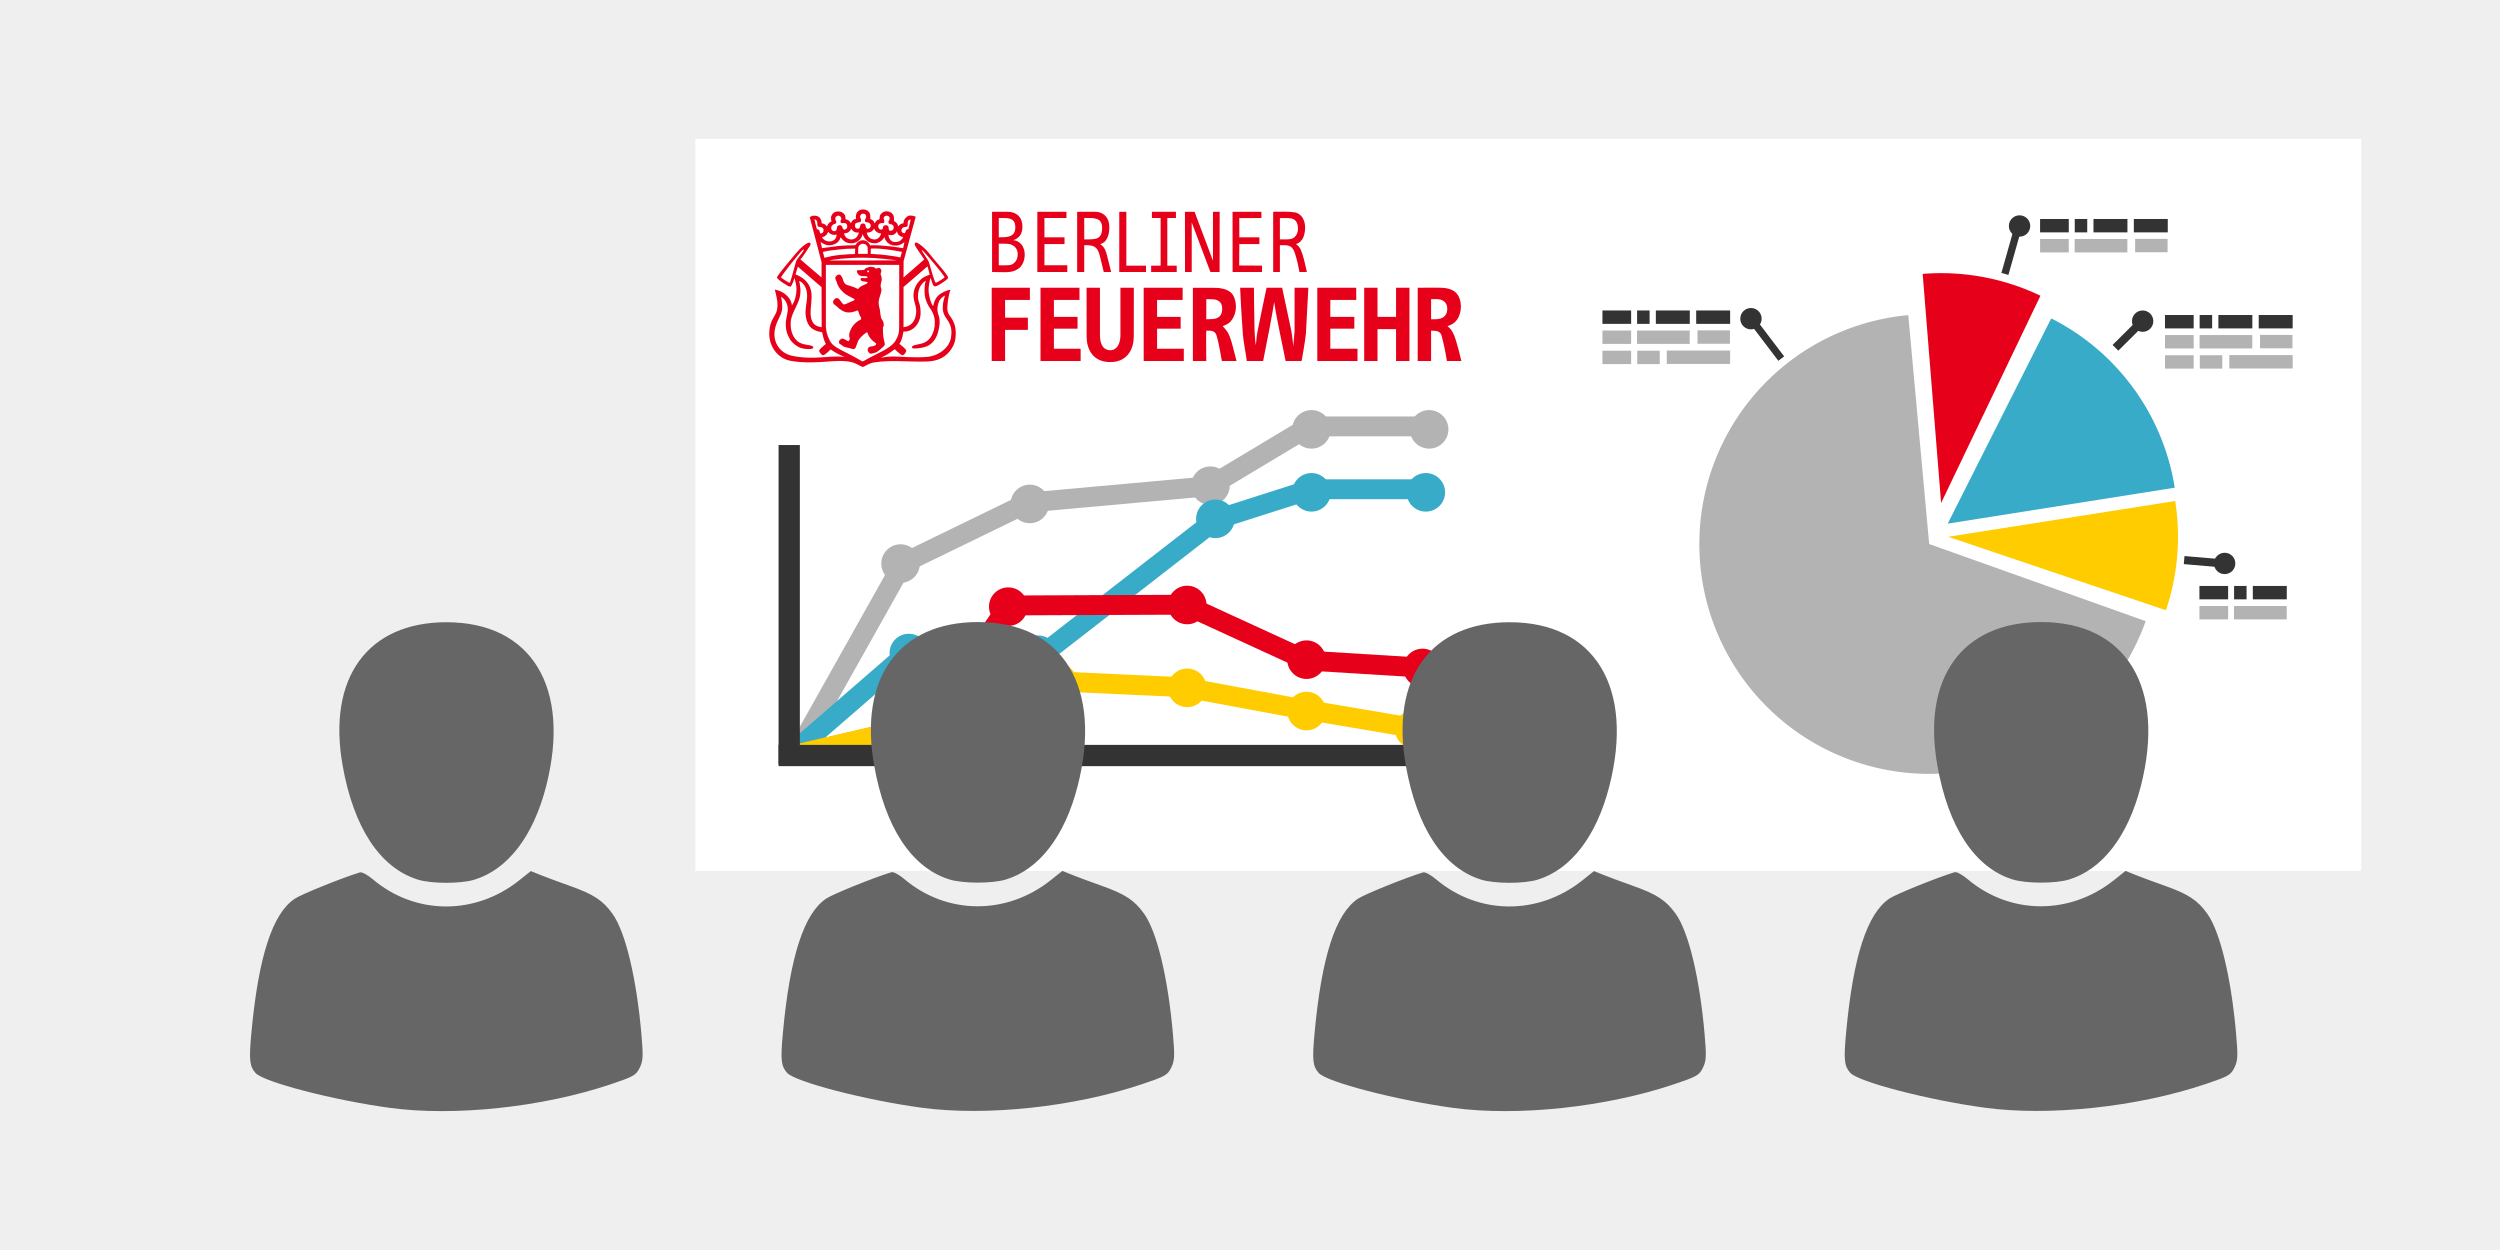 <?xml version="1.0" encoding="UTF-8" standalone="no"?>
<!-- Created with Inkscape (http://www.inkscape.org/) -->

<svg
   xmlns:dc="http://purl.org/dc/elements/1.1/"
   xmlns:cc="http://creativecommons.org/ns#"
   xmlns:rdf="http://www.w3.org/1999/02/22-rdf-syntax-ns#"
   xmlns:svg="http://www.w3.org/2000/svg"
   xmlns="http://www.w3.org/2000/svg"
   xmlns:sodipodi="http://sodipodi.sourceforge.net/DTD/sodipodi-0.dtd"
   xmlns:inkscape="http://www.inkscape.org/namespaces/inkscape"
   width="450"
   height="225"
   viewBox="0 0 450 225"
   id="svg2"
   version="1.1"
   inkscape:version="0.92.5 (0.92.5+68)"
   sodipodi:docname="teaser-leitungsstab-450x225.svg"
   inkscape:export-filename="C:\Temp\usb\teaser-neu\direktionen-dir-west-450x225.png"
   inkscape:export-xdpi="90"
   inkscape:export-ydpi="90">
  <title
     id="title19030">Leitungsstab</title>
  <defs
     id="defs4">
    <clipPath
       clipPathUnits="userSpaceOnUse"
       id="presentation_clip_path">
      <rect
         id="rect7"
         height="29700"
         width="21000"
         y="0"
         x="0" />
    </clipPath>
  </defs>
  <sodipodi:namedview
     id="base"
     pagecolor="#ffffff"
     bordercolor="#666666"
     borderopacity="1.0"
     inkscape:pageopacity="0.0"
     inkscape:pageshadow="2"
     inkscape:zoom="1.4142136"
     inkscape:cx="212.5283"
     inkscape:cy="122.04657"
     inkscape:document-units="px"
     inkscape:current-layer="layer1"
     showgrid="false"
     units="px"
     showguides="false"
     inkscape:guide-bbox="true"
     inkscape:window-width="1920"
     inkscape:window-height="1117"
     inkscape:window-x="0"
     inkscape:window-y="0"
     inkscape:window-maximized="1"
     fit-margin-top="0"
     fit-margin-left="0"
     fit-margin-right="0"
     fit-margin-bottom="0"
     inkscape:snap-to-guides="true">
    <sodipodi:guide
       position="25.004,198.484"
       orientation="1,0"
       id="guide4191"
       inkscape:locked="false" />
    <sodipodi:guide
       position="425.015,125.865"
       orientation="1,0"
       id="guide4193"
       inkscape:locked="false" />
    <sodipodi:guide
       position="258.25,200"
       orientation="0,1"
       id="guide4195"
       inkscape:locked="false" />
    <sodipodi:guide
       position="257.74,25.014"
       orientation="0,1"
       id="guide4197"
       inkscape:locked="false" />
    <sodipodi:guide
       position="132.51,113"
       orientation="0,1"
       id="guide4199"
       inkscape:locked="false" />
    <sodipodi:guide
       position="275,388"
       orientation="1,0"
       id="guide4201"
       inkscape:locked="false" />
    <sodipodi:guide
       position="125.158,180.312"
       orientation="1,0"
       id="guide9287"
       inkscape:locked="false" />
    <sodipodi:guide
       position="605,87"
       orientation="0,1"
       id="guide9289"
       inkscape:locked="false" />
  </sodipodi:namedview>
  <g
     inkscape:label="Ebene 1"
     inkscape:groupmode="layer"
     id="layer1"
     transform="translate(0.51,-828.362)">
    <rect
       style="opacity:1;fill:#efefef;fill-opacity:1;stroke:none;stroke-width:0.996;stroke-miterlimit:4;stroke-dasharray:none;stroke-dashoffset:0;stroke-opacity:1"
       id="rect4139"
       width="450"
       height="225"
       x="-0.51"
       y="828.362" />
    <path
       style="opacity:1;fill:#ffffff;fill-opacity:1;fill-rule:evenodd;stroke:none;stroke-width:45.205;stroke-linecap:butt;stroke-linejoin:miter;stroke-miterlimit:4;stroke-dasharray:none;stroke-dashoffset:0;stroke-opacity:1;paint-order:fill markers stroke"
       d="M 124.648,853.362 H 424.506 V 985.125 H 124.648 Z"
       id="rect9285" />
    <g
       id="g14129"
       transform="matrix(0.661,0,0,0.661,50.774,785.212)">
      <g
         id="g6514"
         transform="translate(0,8)">
        <path
           d="m 506.719,226.432 a 62.59,62.59 0 0 1 -71.26,40.361 62.59,62.59 0 0 1 -50.2,-64.708 62.59,62.59 0 0 1 56.806,-58.992 l 5.695,62.33 z"
           sodipodi:end="4.6212817"
           sodipodi:start="0.34229561"
           sodipodi:ry="62.590042"
           sodipodi:rx="62.590042"
           sodipodi:cy="205.42372"
           sodipodi:cx="447.75952"
           sodipodi:type="arc"
           id="path6458"
           style="opacity:1;fill:#b3b3b3;fill-opacity:1;stroke:none;stroke-width:3;stroke-miterlimit:4;stroke-dasharray:none;stroke-opacity:1" />
        <path
           d="m 514.754,193.71 a 62.59,62.59 0 0 1 -2.519,29.745 l -59.308,-20.001 z"
           sodipodi:end="0.32526461"
           sodipodi:start="6.1268697"
           sodipodi:ry="62.590042"
           sodipodi:rx="62.590042"
           sodipodi:cy="203.45404"
           sodipodi:cx="452.92664"
           sodipodi:type="arc"
           id="path6458-5"
           style="opacity:1;fill:#ffcc00;fill-opacity:1;stroke:none;stroke-width:3;stroke-miterlimit:4;stroke-dasharray:none;stroke-opacity:1" />
        <path
           d="m 480.993,143.984 a 62.59,62.59 0 0 1 33.636,46.101 l -61.821,9.784 z"
           sodipodi:end="6.1262152"
           sodipodi:start="5.1794887"
           sodipodi:ry="62.590042"
           sodipodi:rx="62.590042"
           sodipodi:cy="199.86955"
           sodipodi:cx="452.80917"
           sodipodi:type="arc"
           id="path6458-5-2"
           style="opacity:1;fill:#37abc8;fill-opacity:1;stroke:none;stroke-width:3;stroke-miterlimit:4;stroke-dasharray:none;stroke-opacity:1" />
        <path
           d="m 445.988,131.867 a 62.59,62.59 0 0 1 32.068,5.945 l -27.05,56.443 z"
           sodipodi:end="5.1592905"
           sodipodi:start="4.6321304"
           sodipodi:ry="62.590042"
           sodipodi:rx="62.590042"
           sodipodi:cy="194.25528"
           sodipodi:cx="451.00574"
           sodipodi:type="arc"
           id="path6458-5-2-2"
           style="opacity:1;fill:#e6001a;fill-opacity:1;stroke:none;stroke-width:3;stroke-miterlimit:4;stroke-dasharray:none;stroke-opacity:1" />
      </g>
      <g
         id="g6658"
         transform="translate(-260.44,6.809)">
        <rect
           y="143.016"
           x="619.223"
           height="3.647"
           width="7.814"
           id="rect6528-7"
           style="opacity:1;fill:#333333;fill-opacity:1;stroke:none;stroke-width:3;stroke-miterlimit:4;stroke-dasharray:none;stroke-opacity:1" />
        <rect
           y="143.016"
           x="628.661"
           height="3.647"
           width="3.403"
           id="rect6528-8-3"
           style="opacity:1;fill:#333333;fill-opacity:1;stroke:none;stroke-width:3;stroke-miterlimit:4;stroke-dasharray:none;stroke-opacity:1" />
        <rect
           y="143.016"
           x="633.766"
           height="3.647"
           width="9.244"
           id="rect6528-9-6"
           style="opacity:1;fill:#333333;fill-opacity:1;stroke:none;stroke-width:3;stroke-miterlimit:4;stroke-dasharray:none;stroke-opacity:1" />
        <rect
           y="148.474"
           x="619.223"
           height="3.647"
           width="7.814"
           id="rect6528-7-2"
           style="opacity:1;fill:#b3b3b3;fill-opacity:1;stroke:none;stroke-width:3;stroke-miterlimit:4;stroke-dasharray:none;stroke-opacity:1" />
        <rect
           y="148.474"
           x="628.643"
           height="3.647"
           width="14.35"
           id="rect6528-9-6-3"
           style="opacity:1;fill:#b3b3b3;fill-opacity:1;stroke:none;stroke-width:3;stroke-miterlimit:4;stroke-dasharray:none;stroke-opacity:1" />
        <rect
           y="143.016"
           x="644.75"
           height="3.647"
           width="9.244"
           id="rect6528-9-6-1"
           style="opacity:1;fill:#333333;fill-opacity:1;stroke:none;stroke-width:3;stroke-miterlimit:4;stroke-dasharray:none;stroke-opacity:1" />
        <rect
           y="148.433"
           x="645.105"
           height="3.647"
           width="8.834"
           id="rect6528-9-6-3-9"
           style="opacity:1;fill:#b3b3b3;fill-opacity:1;stroke:none;stroke-width:3;stroke-miterlimit:4;stroke-dasharray:none;stroke-opacity:1" />
        <rect
           y="153.97"
           x="619.223"
           height="3.647"
           width="7.814"
           id="rect6528-7-2-4"
           style="opacity:1;fill:#b3b3b3;fill-opacity:1;stroke:none;stroke-width:3;stroke-miterlimit:4;stroke-dasharray:none;stroke-opacity:1" />
        <rect
           y="153.97"
           x="628.703"
           height="3.647"
           width="6.126"
           id="rect6528-9-6-3-7"
           style="opacity:1;fill:#b3b3b3;fill-opacity:1;stroke:none;stroke-width:3;stroke-miterlimit:4;stroke-dasharray:none;stroke-opacity:1" />
        <rect
           y="153.929"
           x="636.74"
           height="3.647"
           width="17.259"
           id="rect6528-9-6-3-9-8"
           style="opacity:1;fill:#b3b3b3;fill-opacity:1;stroke:none;stroke-width:3;stroke-miterlimit:4;stroke-dasharray:none;stroke-opacity:1" />
      </g>
      <g
         id="g6735">
        <rect
           y="124.911"
           x="477.959"
           height="3.647"
           width="7.814"
           id="rect6528-7-1"
           style="opacity:1;fill:#333333;fill-opacity:1;stroke:none;stroke-width:3;stroke-miterlimit:4;stroke-dasharray:none;stroke-opacity:1" />
        <rect
           y="124.911"
           x="487.397"
           height="3.647"
           width="3.403"
           id="rect6528-8-3-0"
           style="opacity:1;fill:#333333;fill-opacity:1;stroke:none;stroke-width:3;stroke-miterlimit:4;stroke-dasharray:none;stroke-opacity:1" />
        <rect
           y="124.911"
           x="492.502"
           height="3.647"
           width="9.244"
           id="rect6528-9-6-6"
           style="opacity:1;fill:#333333;fill-opacity:1;stroke:none;stroke-width:3;stroke-miterlimit:4;stroke-dasharray:none;stroke-opacity:1" />
        <rect
           y="130.368"
           x="477.959"
           height="3.647"
           width="7.814"
           id="rect6528-7-2-3"
           style="opacity:1;fill:#b3b3b3;fill-opacity:1;stroke:none;stroke-width:3;stroke-miterlimit:4;stroke-dasharray:none;stroke-opacity:1" />
        <rect
           y="130.368"
           x="487.379"
           height="3.647"
           width="14.35"
           id="rect6528-9-6-3-2"
           style="opacity:1;fill:#b3b3b3;fill-opacity:1;stroke:none;stroke-width:3;stroke-miterlimit:4;stroke-dasharray:none;stroke-opacity:1" />
        <rect
           y="124.911"
           x="503.486"
           height="3.647"
           width="9.244"
           id="rect6528-9-6-1-0"
           style="opacity:1;fill:#333333;fill-opacity:1;stroke:none;stroke-width:3;stroke-miterlimit:4;stroke-dasharray:none;stroke-opacity:1" />
        <rect
           y="130.327"
           x="503.842"
           height="3.647"
           width="8.834"
           id="rect6528-9-6-3-9-6"
           style="opacity:1;fill:#b3b3b3;fill-opacity:1;stroke:none;stroke-width:3;stroke-miterlimit:4;stroke-dasharray:none;stroke-opacity:1" />
      </g>
      <circle
         style="opacity:1;fill:#333333;fill-opacity:1;stroke:none;stroke-width:3;stroke-miterlimit:4;stroke-dasharray:none;stroke-opacity:1"
         id="path6763"
         cx="399.226"
         cy="152.063"
         r="2.909" />
      <circle
         style="opacity:1;fill:#333333;fill-opacity:1;stroke:none;stroke-width:3;stroke-miterlimit:4;stroke-dasharray:none;stroke-opacity:1"
         id="path6763-6"
         cx="472.367"
         cy="126.821"
         r="2.909" />
      <g
         id="g6658-5"
         transform="translate(-107.252,8.047)">
        <rect
           y="143.016"
           x="619.223"
           height="3.647"
           width="7.814"
           id="rect6528-7-6"
           style="opacity:1;fill:#333333;fill-opacity:1;stroke:none;stroke-width:3;stroke-miterlimit:4;stroke-dasharray:none;stroke-opacity:1" />
        <rect
           y="143.016"
           x="628.661"
           height="3.647"
           width="3.403"
           id="rect6528-8-3-9"
           style="opacity:1;fill:#333333;fill-opacity:1;stroke:none;stroke-width:3;stroke-miterlimit:4;stroke-dasharray:none;stroke-opacity:1" />
        <rect
           y="143.016"
           x="633.766"
           height="3.647"
           width="9.244"
           id="rect6528-9-6-37"
           style="opacity:1;fill:#333333;fill-opacity:1;stroke:none;stroke-width:3;stroke-miterlimit:4;stroke-dasharray:none;stroke-opacity:1" />
        <rect
           y="148.474"
           x="619.223"
           height="3.647"
           width="7.814"
           id="rect6528-7-2-45"
           style="opacity:1;fill:#b3b3b3;fill-opacity:1;stroke:none;stroke-width:3;stroke-miterlimit:4;stroke-dasharray:none;stroke-opacity:1" />
        <rect
           y="148.474"
           x="628.643"
           height="3.647"
           width="14.35"
           id="rect6528-9-6-3-25"
           style="opacity:1;fill:#b3b3b3;fill-opacity:1;stroke:none;stroke-width:3;stroke-miterlimit:4;stroke-dasharray:none;stroke-opacity:1" />
        <rect
           y="143.016"
           x="644.75"
           height="3.647"
           width="9.244"
           id="rect6528-9-6-1-4"
           style="opacity:1;fill:#333333;fill-opacity:1;stroke:none;stroke-width:3;stroke-miterlimit:4;stroke-dasharray:none;stroke-opacity:1" />
        <rect
           y="148.433"
           x="645.105"
           height="3.647"
           width="8.834"
           id="rect6528-9-6-3-9-7"
           style="opacity:1;fill:#b3b3b3;fill-opacity:1;stroke:none;stroke-width:3;stroke-miterlimit:4;stroke-dasharray:none;stroke-opacity:1" />
        <rect
           y="153.97"
           x="619.223"
           height="3.647"
           width="7.814"
           id="rect6528-7-2-4-4"
           style="opacity:1;fill:#b3b3b3;fill-opacity:1;stroke:none;stroke-width:3;stroke-miterlimit:4;stroke-dasharray:none;stroke-opacity:1" />
        <rect
           y="153.97"
           x="628.703"
           height="3.647"
           width="6.126"
           id="rect6528-9-6-3-7-4"
           style="opacity:1;fill:#b3b3b3;fill-opacity:1;stroke:none;stroke-width:3;stroke-miterlimit:4;stroke-dasharray:none;stroke-opacity:1" />
        <rect
           y="153.929"
           x="636.74"
           height="3.647"
           width="17.259"
           id="rect6528-9-6-3-9-8-3"
           style="opacity:1;fill:#b3b3b3;fill-opacity:1;stroke:none;stroke-width:3;stroke-miterlimit:4;stroke-dasharray:none;stroke-opacity:1" />
      </g>
      <circle
         style="opacity:1;fill:#333333;fill-opacity:1;stroke:none;stroke-width:3;stroke-miterlimit:4;stroke-dasharray:none;stroke-opacity:1"
         id="path6763-0"
         cx="505.887"
         cy="152.734"
         r="2.909" />
      <rect
         style="opacity:1;fill:#333333;fill-opacity:1;stroke:none;stroke-width:3;stroke-miterlimit:4;stroke-dasharray:none;stroke-opacity:1"
         id="rect6843"
         width="15.887"
         height="1.986"
         x="360.464"
         y="-226.693"
         transform="rotate(52.745)"
         inkscape:transform-center-x="-4.5055344"
         inkscape:transform-center-y="-5.6796946" />
      <rect
         style="opacity:1;fill:#333333;fill-opacity:1;stroke:none;stroke-width:3;stroke-miterlimit:4;stroke-dasharray:none;stroke-opacity:1"
         id="rect6843-7"
         width="15.887"
         height="1.986"
         x="-7.109"
         y="487.775"
         transform="rotate(-74.206)"
         inkscape:transform-center-x="-0.070926"
         inkscape:transform-center-y="-0.70926031" />
      <rect
         style="opacity:1;fill:#333333;fill-opacity:1;stroke:none;stroke-width:3;stroke-miterlimit:4;stroke-dasharray:none;stroke-opacity:1"
         id="rect6875"
         width="10.833"
         height="2.207"
         x="241.005"
         y="463.652"
         transform="rotate(-44.796)" />
      <rect
         style="opacity:1;fill:#333333;fill-opacity:1;stroke:none;stroke-width:3;stroke-miterlimit:4;stroke-dasharray:none;stroke-opacity:1"
         id="rect6875-6"
         width="10.833"
         height="2.207"
         x="534.114"
         y="171.067"
         transform="rotate(4.97)" />
      <g
         id="g6935"
         transform="translate(-63.894,7.924)">
        <rect
           y="216.92"
           x="585.245"
           height="3.647"
           width="7.814"
           id="rect6528-7-1-8"
           style="opacity:1;fill:#333333;fill-opacity:1;stroke:none;stroke-width:3;stroke-miterlimit:4;stroke-dasharray:none;stroke-opacity:1" />
        <rect
           y="216.92"
           x="594.682"
           height="3.647"
           width="3.403"
           id="rect6528-8-3-0-4"
           style="opacity:1;fill:#333333;fill-opacity:1;stroke:none;stroke-width:3;stroke-miterlimit:4;stroke-dasharray:none;stroke-opacity:1" />
        <rect
           y="216.92"
           x="599.787"
           height="3.647"
           width="9.244"
           id="rect6528-9-6-6-3"
           style="opacity:1;fill:#333333;fill-opacity:1;stroke:none;stroke-width:3;stroke-miterlimit:4;stroke-dasharray:none;stroke-opacity:1" />
        <rect
           y="222.378"
           x="585.245"
           height="3.647"
           width="7.814"
           id="rect6528-7-2-3-1"
           style="opacity:1;fill:#b3b3b3;fill-opacity:1;stroke:none;stroke-width:3;stroke-miterlimit:4;stroke-dasharray:none;stroke-opacity:1" />
        <rect
           y="222.378"
           x="594.664"
           height="3.647"
           width="14.35"
           id="rect6528-9-6-3-2-4"
           style="opacity:1;fill:#b3b3b3;fill-opacity:1;stroke:none;stroke-width:3;stroke-miterlimit:4;stroke-dasharray:none;stroke-opacity:1" />
      </g>
      <circle
         style="opacity:1;fill:#333333;fill-opacity:1;stroke:none;stroke-width:3;stroke-miterlimit:4;stroke-dasharray:none;stroke-opacity:1"
         id="path6763-0-0"
         cx="528.218"
         cy="218.713"
         r="2.909" />
    </g>
    <g
       id="g9269" />
    <g
       transform="matrix(1.193,0,0,1.193,-309.344,568.624)"
       id="g7234">
      <path
         style="fill:none;fill-rule:evenodd;stroke:#b3b3b3;stroke-width:3;stroke-linecap:butt;stroke-linejoin:miter;stroke-miterlimit:4;stroke-dasharray:none;stroke-opacity:1"
         d="m 379.716,330.136 c 15.203,-27.047 15.38,-27.4 15.38,-27.4 l 18.915,-9.192 27.4,-2.475 15.026,-9.015 18.208,-1.3e-4"
         id="path7022"
         inkscape:connector-curvature="0"
         sodipodi:nodetypes="cccccc" />
      <path
         style="fill:none;fill-rule:evenodd;stroke:#37abc8;stroke-width:3;stroke-linecap:butt;stroke-linejoin:miter;stroke-miterlimit:4;stroke-dasharray:none;stroke-opacity:1"
         d="m 378.412,331.33 17.774,-15.413 19.288,1.064 26.876,-20.865 14.339,-4.579 h 17.27"
         id="path7022-4"
         inkscape:connector-curvature="0"
         sodipodi:nodetypes="cccccc" />
      <path
         style="fill:none;fill-rule:evenodd;stroke:#e6001a;stroke-width:3;stroke-linecap:butt;stroke-linejoin:miter;stroke-miterlimit:4;stroke-dasharray:none;stroke-opacity:1"
         d="m 378.738,331.669 20.024,-4.663 12.288,-17.936 26.626,-0.115 18.339,8.422 17.77,1.094"
         id="path7022-4-9"
         inkscape:connector-curvature="0"
         sodipodi:nodetypes="cccccc" />
      <path
         style="fill:none;fill-rule:evenodd;stroke:#ffcc00;stroke-width:3;stroke-linecap:butt;stroke-linejoin:miter;stroke-miterlimit:4;stroke-dasharray:none;stroke-opacity:1"
         d="m 378.6,331.627 20.024,-4.663 19.788,-6.436 19.126,0.885 17.089,3.172 18.27,3.094"
         id="path7022-4-9-5"
         inkscape:connector-curvature="0"
         sodipodi:nodetypes="cccccc" />
      <rect
         style="opacity:1;fill:#333333;fill-opacity:1;stroke:none;stroke-width:3;stroke-miterlimit:4;stroke-dasharray:none;stroke-opacity:1"
         id="rect6957"
         width="3.21"
         height="48.146"
         x="376.343"
         y="284.865" />
      <circle
         style="opacity:1;fill:#ffcc00;fill-opacity:1;stroke:none;stroke-width:3;stroke-miterlimit:4;stroke-dasharray:none;stroke-opacity:1"
         id="path6763-68-6-0-72-5-91"
         cx="472.25"
         cy="327.75"
         r="2.909" />
      <rect
         style="opacity:1;fill:#333333;fill-opacity:1;stroke:none;stroke-width:3;stroke-miterlimit:4;stroke-dasharray:none;stroke-opacity:1"
         id="rect6957-9"
         width="3.21"
         height="100.706"
         x="330.106"
         y="-477.046"
         transform="rotate(90)" />
      <circle
         style="opacity:1;fill:#333333;fill-opacity:1;stroke:none;stroke-width:3;stroke-miterlimit:4;stroke-dasharray:none;stroke-opacity:1"
         id="path6763-68-2"
         cx="477.745"
         cy="331.242"
         r="2.909" />
      <circle
         style="opacity:1;fill:#b3b3b3;fill-opacity:1;stroke:none;stroke-width:3;stroke-miterlimit:4;stroke-dasharray:none;stroke-opacity:1"
         id="path6763-68-6-0"
         cx="394.75"
         cy="302.75"
         r="2.909" />
      <circle
         style="opacity:1;fill:#b3b3b3;fill-opacity:1;stroke:none;stroke-width:3;stroke-miterlimit:4;stroke-dasharray:none;stroke-opacity:1"
         id="path6763-68-6-0-4"
         cx="414.25"
         cy="293.75"
         r="2.909" />
      <circle
         style="opacity:1;fill:#b3b3b3;fill-opacity:1;stroke:none;stroke-width:3;stroke-miterlimit:4;stroke-dasharray:none;stroke-opacity:1"
         id="path6763-68-6-0-8"
         cx="441.5"
         cy="291"
         r="2.909" />
      <circle
         style="opacity:1;fill:#b3b3b3;fill-opacity:1;stroke:none;stroke-width:3;stroke-miterlimit:4;stroke-dasharray:none;stroke-opacity:1"
         id="path6763-68-6-0-7"
         cx="456.75"
         cy="282.5"
         r="2.909" />
      <circle
         style="opacity:1;fill:#b3b3b3;fill-opacity:1;stroke:none;stroke-width:3;stroke-miterlimit:4;stroke-dasharray:none;stroke-opacity:1"
         id="path6763-68-6-0-1"
         cx="474.5"
         cy="282.5"
         r="2.909" />
      <circle
         style="opacity:1;fill:#37abc8;fill-opacity:1;stroke:none;stroke-width:3;stroke-miterlimit:4;stroke-dasharray:none;stroke-opacity:1"
         id="path6763-68-6-0-72"
         cx="396"
         cy="316.25"
         r="2.909" />
      <circle
         style="opacity:1;fill:#37abc8;fill-opacity:1;stroke:none;stroke-width:3;stroke-miterlimit:4;stroke-dasharray:none;stroke-opacity:1"
         id="path6763-68-6-0-72-6"
         cx="415.5"
         cy="316.5"
         r="2.909" />
      <circle
         style="opacity:1;fill:#37abc8;fill-opacity:1;stroke:none;stroke-width:3;stroke-miterlimit:4;stroke-dasharray:none;stroke-opacity:1"
         id="path6763-68-6-0-72-1"
         cx="442.25"
         cy="296"
         r="2.909" />
      <circle
         style="opacity:1;fill:#37abc8;fill-opacity:1;stroke:none;stroke-width:3;stroke-miterlimit:4;stroke-dasharray:none;stroke-opacity:1"
         id="path6763-68-6-0-72-0"
         cx="456.75"
         cy="292"
         r="2.909" />
      <circle
         style="opacity:1;fill:#37abc8;fill-opacity:1;stroke:none;stroke-width:3;stroke-miterlimit:4;stroke-dasharray:none;stroke-opacity:1"
         id="path6763-68-6-0-72-61"
         cx="474"
         cy="292"
         r="2.909" />
      <circle
         style="opacity:1;fill:#ffcc00;fill-opacity:1;stroke:none;stroke-width:3;stroke-miterlimit:4;stroke-dasharray:none;stroke-opacity:1"
         id="path6763-68-6-0-72-5"
         cx="398.75"
         cy="326.5"
         r="2.909" />
      <circle
         style="opacity:1;fill:#ffcc00;fill-opacity:1;stroke:none;stroke-width:3;stroke-miterlimit:4;stroke-dasharray:none;stroke-opacity:1"
         id="path6763-68-6-0-72-5-9"
         cx="418.5"
         cy="320.75"
         r="2.909" />
      <circle
         style="opacity:1;fill:#ffcc00;fill-opacity:1;stroke:none;stroke-width:3;stroke-miterlimit:4;stroke-dasharray:none;stroke-opacity:1"
         id="path6763-68-6-0-72-5-4"
         cx="438"
         cy="321.5"
         r="2.909" />
      <circle
         style="opacity:1;fill:#ffcc00;fill-opacity:1;stroke:none;stroke-width:3;stroke-miterlimit:4;stroke-dasharray:none;stroke-opacity:1"
         id="path6763-68-6-0-72-5-90"
         cx="456"
         cy="325"
         r="2.909" />
      <circle
         style="opacity:1;fill:#e6001a;fill-opacity:1;stroke:none;stroke-width:3;stroke-miterlimit:4;stroke-dasharray:none;stroke-opacity:1"
         id="path6763-68-6-0-72-5-7"
         cx="411"
         cy="309.25"
         r="2.909" />
      <circle
         style="opacity:1;fill:#e6001a;fill-opacity:1;stroke:none;stroke-width:3;stroke-miterlimit:4;stroke-dasharray:none;stroke-opacity:1"
         id="path6763-68-6-0-72-5-7-7"
         cx="438"
         cy="309"
         r="2.909" />
      <circle
         style="opacity:1;fill:#e6001a;fill-opacity:1;stroke:none;stroke-width:3;stroke-miterlimit:4;stroke-dasharray:none;stroke-opacity:1"
         id="path6763-68-6-0-72-5-7-1"
         cx="456"
         cy="317.25"
         r="2.909" />
      <circle
         style="opacity:1;fill:#e6001a;fill-opacity:1;stroke:none;stroke-width:3;stroke-miterlimit:4;stroke-dasharray:none;stroke-opacity:1"
         id="path6763-68-6-0-72-5-7-15"
         cx="473.5"
         cy="318.5"
         r="2.909" />
    </g>
    <g
       id="g9275"
       transform="translate(191.375,-1.2474934e-5)"
       style="fill:#666666">
      <g
         id="g9283"
         transform="translate(20)"
         style="fill:#666666">
        <path
           id="path207"
           d="m 59.858,940.362 c -14.2,0 -21.472,10.011 -18.703,25.747 1.977,11.233 6.732,18.457 13.548,20.582 2.439,0.76 7.657,0.772 10.148,0.023 6.009,-1.809 10.631,-7.81 12.935,-16.795 4.555,-17.764 -2.598,-29.556 -17.929,-29.556 z m 15.184,44.795 -2.105,1.676 c -7.963,6.34 -18.741,6.247 -26.372,-0.229 -0.912,-0.774 -1.941,-1.321 -2.285,-1.215 -3.304,1.017 -10.491,3.92 -11.723,4.735 -4.028,2.666 -6.554,10.472 -7.816,24.15 -0.451,4.895 -0.339,5.992 0.742,7.223 1.429,1.628 14.071,4.911 24.196,6.283 11.607,1.574 27.437,-0.113 39.684,-4.228 4.214,-1.416 4.626,-1.649 5.275,-2.99 0.614,-1.267 0.654,-2.042 0.308,-6.025 -0.875,-10.081 -2.864,-18.397 -5.18,-21.654 -1.741,-2.449 -3.405,-3.544 -7.698,-5.065 -1.931,-0.684 -4.301,-1.562 -5.268,-1.952 z"
           style="fill:#666666;stroke-width:5.697"
           inkscape:connector-curvature="0"
           transform="translate(-191.375,1.2474934e-5)" />
        <path
           inkscape:connector-curvature="0"
           style="fill:#666666;stroke-width:5.697"
           d="m 155.531,940.33 c -14.2,0 -21.472,10.011 -18.703,25.747 1.977,11.233 6.732,18.457 13.548,20.582 2.439,0.76 7.657,0.772 10.148,0.023 6.009,-1.809 10.631,-7.81 12.935,-16.795 4.555,-17.764 -2.598,-29.556 -17.929,-29.556 z m 15.184,44.795 -2.105,1.676 c -7.963,6.34 -18.741,6.247 -26.372,-0.229 -0.912,-0.774 -1.941,-1.321 -2.285,-1.215 -3.304,1.017 -10.491,3.92 -11.723,4.735 -4.028,2.666 -6.554,10.471 -7.816,24.15 -0.451,4.895 -0.339,5.992 0.742,7.223 1.429,1.628 14.071,4.911 24.196,6.283 11.607,1.574 27.437,-0.113 39.684,-4.228 4.214,-1.416 4.626,-1.649 5.275,-2.99 0.614,-1.267 0.654,-2.042 0.308,-6.025 -0.875,-10.081 -2.864,-18.397 -5.18,-21.654 -1.741,-2.449 -3.405,-3.544 -7.698,-5.065 -1.931,-0.684 -4.301,-1.562 -5.268,-1.952 z"
           id="path9263"
           transform="translate(-191.375,1.2474934e-5)" />
        <path
           inkscape:connector-curvature="0"
           style="fill:#666666;stroke-width:5.697"
           d="m 59.858,940.362 c -14.2,0 -21.472,10.011 -18.703,25.747 1.977,11.233 6.732,18.457 13.548,20.582 2.439,0.76 7.657,0.772 10.148,0.023 6.009,-1.809 10.631,-7.81 12.935,-16.795 4.555,-17.764 -2.598,-29.556 -17.929,-29.556 z m 15.184,44.795 -2.105,1.676 c -7.963,6.34 -18.741,6.247 -26.372,-0.229 -0.912,-0.774 -1.941,-1.321 -2.285,-1.215 -3.304,1.017 -10.491,3.92 -11.723,4.735 -4.028,2.666 -6.554,10.472 -7.816,24.15 -0.451,4.895 -0.339,5.992 0.742,7.223 1.429,1.628 14.071,4.911 24.196,6.283 11.607,1.574 27.437,-0.113 39.684,-4.228 4.214,-1.416 4.626,-1.649 5.275,-2.99 0.614,-1.267 0.654,-2.042 0.308,-6.025 -0.875,-10.081 -2.864,-18.397 -5.18,-21.654 -1.741,-2.449 -3.405,-3.544 -7.698,-5.065 -1.931,-0.684 -4.301,-1.562 -5.268,-1.952 z"
           id="path9271" />
        <path
           id="path9273"
           d="m 155.531,940.33 c -14.2,0 -21.472,10.011 -18.703,25.747 1.977,11.233 6.732,18.457 13.548,20.582 2.439,0.76 7.657,0.772 10.148,0.023 6.009,-1.809 10.631,-7.81 12.935,-16.795 4.555,-17.764 -2.598,-29.556 -17.929,-29.556 z m 15.184,44.795 -2.105,1.676 c -7.963,6.34 -18.741,6.247 -26.372,-0.229 -0.912,-0.774 -1.941,-1.321 -2.285,-1.215 -3.304,1.017 -10.491,3.92 -11.723,4.735 -4.028,2.666 -6.554,10.471 -7.816,24.15 -0.451,4.895 -0.339,5.992 0.742,7.223 1.429,1.628 14.071,4.911 24.196,6.283 11.607,1.574 27.437,-0.113 39.684,-4.228 4.214,-1.416 4.626,-1.649 5.275,-2.99 0.614,-1.267 0.654,-2.042 0.308,-6.025 -0.875,-10.081 -2.864,-18.397 -5.18,-21.654 -1.741,-2.449 -3.405,-3.544 -7.698,-5.065 -1.931,-0.684 -4.301,-1.562 -5.268,-1.952 z"
           style="fill:#666666;stroke-width:5.697"
           inkscape:connector-curvature="0" />
      </g>
    </g>
    <g
       id="g2987"
       style="fill:#e6001a;fill-opacity:1;fill-rule:evenodd"
       transform="matrix(0.161,0,0,0.161,134.145,797.347)">
      <g
         id="g2989"
         style="fill:#e6001a;fill-opacity:1">
        <g
           id="g2991"
           style="fill:#e6001a;fill-opacity:1">
          <path
             style="fill:#e6001a;fill-opacity:1;stroke:none"
             d="m 57.08,506.659 c 5.76,2.304 9.216,9.432 8.928,17.496 -0.288,8.208 -3.168,15.984 -0.936,25.056 2.232,8.928 7.2,13.248 17.784,14.904 0.792,4.464 1.944,9 4.032,12.96 0.216,0.576 -5.472,3.96 -7.272,7.201 -0.792,1.367 2.808,5.903 4.536,5.471 3.024,-0.792 7.92,-6.48 8.064,-6.408 4.968,3.24 10.152,6.264 15.696,8.281 0,0 -7.488,-0.793 -16.056,-0.145 -8.496,0.576 -26.352,2.593 -42.48,-1.008 -12.96,-2.808 -20.016,-13.248 -19.944,-24.408 0.072,-10.871 6.48,-18.648 8.064,-24.984 1.512,-6.335 0.36,-11.88 -0.72,-16.704 3.096,1.944 6.408,5.112 7.416,11.233 0.936,5.903 -1.584,10.871 -2.016,18.215 -0.432,7.632 2.16,14.4 4.968,18.648 2.808,4.176 7.92,7.992 12.096,9.288 4.608,1.368 13.608,2.016 13.752,-0.648 0.072,-2.664 -6.408,-2.304 -11.952,-3.96 -4.104,-1.224 -7.272,-3.6 -9.72,-7.631 -2.52,-4.105 -4.32,-10.224 -3.528,-18.145 0.792,-7.704 7.56,-17.64 9.576,-24.84 2.016,-6.984 1.224,-13.608 -0.288,-19.872 z m 141.984,-0.288 c 0,0 -1.8,1.152 -1.8,12.24 -0.072,11.088 6.912,19.728 6.912,19.728 0.792,1.296 4.536,6.912 4.608,13.896 0.144,6.984 -1.44,11.593 -3.312,15.192 -1.8,3.456 -5.4,7.92 -11.88,9.432 -6.552,1.584 -9.864,1.512 -10.44,4.032 -0.576,2.376 8.856,1.08 12.528,0.216 3.744,-0.864 8.784,-2.664 12.744,-8.424 3.96,-5.688 5.184,-13.176 5.616,-17.64 0.432,-4.464 -0.144,-7.488 -1.584,-11.736 -1.512,-4.248 -0.648,-9.791 1.008,-13.608 1.728,-3.816 4.824,-5.832 6.768,-6.696 -1.008,3.384 -2.592,7.344 -2.592,13.536 0,5.977 2.304,9.649 3.816,11.737 5.688,7.919 6.768,12.959 5.328,22.031 -1.728,10.584 -12.888,20.016 -26.496,21.313 -13.464,1.295 -30.888,-0.432 -38.016,-0.432 -7.056,0 -10.8,1.007 -13.968,1.367 5.904,-2.448 10.512,-5.544 15.624,-9.503 0,0 6.264,6.047 8.28,6.695 1.872,0.649 5.328,-3.96 4.464,-5.616 -1.008,-1.872 -4.032,-4.248 -7.488,-7.056 1.944,-2.808 3.384,-6.552 4.536,-13.752 11.52,0.432 19.08,-9.864 19.152,-20.664 0.072,-10.728 -2.736,-11.591 -2.88,-17.784 -0.36,-14.688 9.072,-18.504 9.072,-18.504 z m -63.792,-10.296 c 0,1.44 -2.088,1.44 -2.088,0 0,-1.44 2.088,-1.44 2.088,0 z m -79.632,-5.328 c 8.712,7.776 17.712,15.192 26.496,22.896 l 0.144,44.857 c -6.264,-0.937 -10.008,-3.169 -11.736,-10.009 -1.656,-6.912 0.144,-12.672 0.504,-24.048 0.288,-11.52 -5.76,-20.376 -18,-25.056 z m 78.48,0.792 c -2.448,0.72 -2.16,0.864 -3.024,1.512 -0.792,0.648 -1.008,1.224 -1.44,1.368 -0.36,0.144 -1.728,0.144 -3.24,0.216 -1.44,0 -3.744,-0.072 -4.464,0.432 -0.72,0.432 0,2.736 0.72,3.528 0.72,0.792 1.512,2.16 3.24,2.52 1.8,0.432 2.592,0.144 3.456,0.216 0.864,0.144 2.376,0 3.168,0.288 0.936,0.36 1.584,1.296 0.432,1.728 -1.224,0.432 -3.312,0.288 -4.608,0.144 -1.296,-0.144 -2.808,0.216 -2.592,1.368 0.216,1.152 0.864,2.016 2.448,2.304 1.512,0.36 3.312,0.288 4.464,0.648 1.152,0.288 1.152,0.648 0.504,1.44 -0.72,0.864 -3.096,1.656 -4.248,2.232 -1.152,0.504 -1.8,0.793 -2.232,1.008 -0.432,0.216 -0.648,0.432 -1.152,0.792 -0.432,0.288 -1.08,0.864 -1.368,1.152 -0.36,0.504 -0.864,1.224 -1.512,1.224 -0.504,0.072 -1.584,-0.72 -1.728,-0.864 -0.792,-0.432 -2.88,-1.224 -5.256,-2.016 -2.376,-0.72 -5.4,-1.656 -5.904,-1.872 -0.432,-0.288 -1.44,-1.152 -1.8,-1.512 -0.288,-0.288 -1.008,-1.512 -1.008,-1.512 -0.288,-0.504 -0.36,-1.08 -1.224,-3.6 -0.864,-2.448 -2.088,-3.96 -2.952,-4.392 -0.864,-0.432 -1.728,-0.216 -2.232,-0.144 -0.504,0.144 -1.512,1.008 -1.944,1.44 -0.432,0.432 -0.864,0.792 -1.152,1.8 -0.288,1.008 1.656,5.04 1.656,5.04 0.504,2.52 2.232,5.328 2.52,5.832 0.216,0.433 1.008,1.512 1.584,2.232 0.648,0.72 1.656,1.728 2.664,2.808 1.008,1.08 2.592,2.232 3.888,3.169 1.296,0.863 4.68,2.591 4.68,2.591 2.592,1.513 4.248,2.16 4.32,2.232 0.072,0.144 0.36,0.36 0.36,0.505 0.072,0.143 0,0.287 -0.072,0.503 -0.072,0.144 -0.648,0.432 -1.224,0.864 -0.576,0.36 -2.736,1.152 -4.392,1.872 -1.656,0.792 -2.592,1.296 -3.528,1.657 -0.864,0.359 -1.656,0.647 -2.016,0.647 -0.288,0 -1.08,0.072 -1.368,-0.072 -0.36,-0.072 -0.936,-0.936 -0.936,-0.936 -0.504,-0.431 -2.016,-2.664 -2.592,-3.384 -0.504,-0.792 -1.584,-1.943 -2.232,-2.304 -0.648,-0.288 -1.368,-0.36 -1.728,-0.36 -0.36,0 -1.008,0.36 -1.44,0.504 -0.36,0.217 -0.792,0.504 -1.152,0.936 -0.36,0.36 -0.864,0.936 -1.008,1.297 -0.144,0.359 -0.432,1.079 -0.432,1.367 0,0.289 0.072,1.008 0.36,1.872 0.288,0.792 2.304,2.016 3.312,2.952 1.008,0.936 2.592,2.377 3.456,3.096 0.864,0.648 1.728,1.152 2.448,1.656 0.648,0.432 1.512,0.864 2.088,1.152 0.576,0.288 1.296,0.504 1.8,0.648 0.432,0.072 0.792,0.216 1.44,0.361 0.648,0.143 2.088,0.287 2.88,0.287 0.792,0 2.16,-0.144 3.024,-0.287 0.936,-0.145 3.168,-0.793 3.168,-0.793 1.728,-0.504 2.88,-1.152 3.096,-1.152 0.216,0 0.432,-0.072 0.72,0.144 0.288,0.216 0.72,1.656 0.72,1.656 0.36,0.864 0.864,2.593 1.224,3.385 0.36,0.791 1.368,2.231 1.512,2.88 0.144,0.647 0.216,1.151 0.144,1.367 -0.072,0.289 -0.288,0.504 -0.504,0.792 -0.288,0.289 -0.792,0.504 -1.224,0.648 -0.432,0.144 -1.152,0.576 -2.016,1.08 -0.792,0.576 -2.232,1.873 -3.312,2.808 -1.08,1.008 -2.232,2.664 -2.88,3.529 -0.648,0.935 -1.008,1.583 -1.296,2.231 -0.36,0.649 -0.648,1.512 -0.936,2.16 -0.36,0.576 -0.72,1.656 -0.864,2.376 -0.072,0.72 -0.432,1.944 -0.36,3.168 0.072,1.152 0.288,1.656 0.432,2.088 0.144,0.504 0.288,1.296 0.216,1.8 -0.072,0.505 -0.576,1.224 -0.792,1.512 -0.216,0.36 -0.72,0.792 -1.152,0.649 -0.432,-0.145 -1.152,-0.721 -2.592,-1.441 -1.44,-0.72 -2.736,-1.152 -3.168,-1.296 -0.36,-0.216 -1.152,-0.143 -1.44,0 -0.36,0.072 -1.008,0.72 -1.368,1.008 -0.36,0.288 -0.864,0.648 -1.008,1.008 -0.144,0.36 -0.504,0.36 -0.504,1.8 0,1.296 0.648,1.872 1.08,2.232 0.432,0.288 1.08,0.504 1.584,0.792 0.504,0.216 1.296,1.368 2.232,1.8 0.936,0.504 2.808,0.936 3.312,1.08 0.432,0.144 2.16,0.432 4.032,0.936 1.944,0.432 3.456,1.296 4.536,0.936 1.152,-0.287 1.656,-1.296 2.016,-2.016 0.36,-0.719 0.648,-1.943 1.08,-2.952 0.432,-1.08 0.864,-2.592 1.296,-3.6 0.432,-1.008 1.08,-2.016 1.584,-2.735 0.504,-0.721 1.296,-1.513 2.016,-2.305 0.72,-0.792 2.232,-2.088 2.88,-2.664 0.648,-0.576 1.728,-1.368 2.016,-1.512 0.216,-0.071 1.008,-0.864 1.368,-0.864 0.432,0 0.648,0.216 0.864,0.504 0.216,0.216 0.432,1.152 0.792,2.088 0.36,1.008 1.008,2.088 1.944,3.384 0.936,1.296 2.592,3.024 2.592,3.024 0,0 2.88,2.232 3.168,2.52 0.36,0.289 0.936,0.504 1.152,1.08 0.144,0.504 -0.648,1.728 -0.648,1.728 0,0 -1.8,0.864 -2.952,1.153 -1.152,0.287 -2.304,0.143 -3.96,0.719 -1.584,0.648 -1.944,2.736 -1.944,3.6 0,0.864 1.584,3.528 2.664,3.96 1.008,0.432 5.688,-0.864 7.416,-1.727 1.728,-0.937 3.456,-2.593 4.824,-3.745 1.368,-1.08 3.672,-3.024 4.176,-4.248 0.504,-1.296 -0.792,-4.32 -1.368,-7.919 -0.576,-3.673 -0.576,-6.697 -0.648,-9 -0.072,-2.305 0.072,-3.241 0.576,-3.889 0.576,-0.647 0.432,-2.16 0.216,-3.527 -0.216,-1.369 -0.792,-2.161 -1.08,-2.809 -0.216,-0.648 -1.152,-1.368 -1.728,-3.168 -0.648,-1.728 -1.152,-7.992 -1.368,-9.072 -0.288,-1.08 -1.44,-4.535 -1.368,-8.639 0.072,-4.104 3.024,-9.865 3.096,-13.177 0,-2.16 -0.72,-3.024 -0.864,-4.031 -0.144,-0.937 0.072,-2.737 0.36,-3.889 0.36,-1.08 0.792,-2.592 0.864,-4.176 0.072,-1.512 -0.216,-2.52 -0.576,-3.6 -0.36,-1.08 -0.72,-1.944 -0.72,-2.736 0.072,-0.792 0.864,-2.016 0.864,-3.168 -0.072,-1.152 -0.504,-1.944 -0.864,-2.376 -0.432,-0.432 -0.864,-0.72 -1.512,-0.864 -0.648,-0.216 -1.512,-0.072 -2.016,0.072 -0.504,0.144 -0.36,0.72 -1.296,0.648 -0.864,-0.144 -1.512,-1.224 -3.168,-1.656 -1.728,-0.36 -3.744,-0.504 -6.048,0.216 z m 66.384,-1.08 c 0.288,0.144 2.664,9 2.52,9.288 -2.952,1.224 -7.128,2.16 -11.448,6.84 -4.32,4.68 -7.416,11.448 -6.48,18.72 0.936,7.2 3.6,10.657 2.736,17.856 -1.08,8.496 -5.328,14.472 -14.04,15.264 V 513.5 Z m -31.536,-1.728 c 0,0 0.072,66.384 -0.072,70.632 -0.144,4.248 -0.36,5.257 -1.008,7.56 -0.648,2.304 -1.728,4.536 -3.384,7.129 -1.224,1.943 -3.456,4.535 -8.28,7.631 -4.824,3.168 -8.928,5.04 -11.304,6.264 -2.376,1.152 -9.648,4.824 -10.8,5.544 -1.224,0.792 -5.76,3.312 -6.048,3.312 -0.288,0 -4.104,-2.16 -6.624,-3.672 -2.52,-1.511 -7.776,-4.176 -12.744,-6.696 -2.52,-1.296 -6.84,-3.383 -10.512,-5.76 -3.816,-2.448 -5.688,-4.824 -6.984,-7.487 -1.368,-2.665 -2.808,-6.409 -3.24,-8.353 -0.36,-2.016 -0.864,-4.176 -1.008,-7.2 -0.072,-3.024 0,-31.248 0,-31.248 v -37.584 z m -40.464,-7.992 c 16.416,0 37.944,2.88 37.512,3.024 l -74.808,0.144 c 1.512,-0.936 18.72,-3.168 37.296,-3.168 z m 65.808,-8.568 c 1.512,0.072 25.776,29.304 25.416,30.456 -0.144,0.576 -8.784,6.48 -10.08,6.048 -1.224,-0.36 -6.408,-19.368 -7.416,-22.752 -1.008,-3.384 -8.784,-12.888 -7.992,-13.68 0,-0.072 0,-0.072 0.072,-0.072 z m -132.264,-0.72 c 0,0 0,0.072 0.072,0.072 1.296,1.368 -7.416,9.936 -8.496,13.464 -1.152,3.528 -6.192,23.688 -7.056,23.832 -0.936,0.144 -9.792,-5.544 -9.936,-6.12 -0.072,-0.504 23.4,-31.536 25.416,-31.248 z m 57.672,-0.864 -0.144,6.048 -6.984,0.288 c -7.632,0.432 -13.248,0.936 -19.296,2.088 -6.264,1.224 -7.2,1.872 -7.992,1.944 l -1.656,-6.696 7.272,-1.44 c 3.744,-0.576 18.936,-2.016 18.936,-2.016 z m 21.384,-0.144 c 2.592,0 6.48,0.144 11.664,0.792 10.296,1.152 19.296,3.024 19.224,3.024 0,0 -1.728,6.264 -1.728,6.264 -0.72,-0.144 0,-0.144 -6.408,-1.296 -5.76,-1.008 -14.544,-2.016 -21.528,-2.376 0,0 -5.256,-0.36 -5.256,-0.36 l 0.144,-5.832 c 0,0 1.296,-0.216 3.888,-0.216 z m -12.672,-5.256 c 2.952,0 5.112,2.16 5.256,4.752 0.144,2.592 0.144,6.552 0.144,6.552 h -10.8 l 0.144,-6.552 c 0,-2.232 2.304,-4.752 5.256,-4.752 z m -0.288,-11.016 c 0,0 2.16,9.864 12.672,10.44 7.848,0.432 11.664,-6.984 11.664,-6.984 0,0 1.152,7.488 9.288,9.288 7.704,1.728 13.032,-3.672 13.032,-3.672 l -1.44,6.912 c 0,0 -7.776,-1.512 -20.232,-2.664 -12.312,-1.152 -16.632,-0.504 -16.632,-0.504 0,0 -2.232,-5.832 -8.208,-5.76 -5.976,0.072 -8.28,5.544 -8.28,5.544 0,0 -13.968,0.288 -18.864,0.864 -4.824,0.576 -18.504,2.448 -18.504,2.448 l -1.584,-7.056 c 0,0 5.472,4.896 11.88,3.672 6.264,-1.224 9,-4.032 10.512,-8.784 0,0 2.16,2.808 3.96,4.248 1.8,1.512 4.32,2.52 8.424,2.448 4.104,-0.072 7.128,-2.016 9.432,-4.536 2.232,-2.448 2.88,-5.904 2.88,-5.904 z m -38.736,-2.448 c 1.152,1.368 2.592,2.52 4.248,3.024 1.584,0.504 3.024,0.792 5.256,0.072 0.216,4.392 -2.736,6.984 -6.192,7.632 -3.312,0.648 -7.92,-0.648 -10.152,-4.536 1.8,-0.36 3.024,-0.864 4.32,-2.088 1.296,-1.152 2.088,-2.376 2.52,-4.104 z m 77.04,-0.576 c 0.72,3.816 2.952,5.976 6.984,6.48 0,0 -2.376,6.552 -10.224,5.544 -4.32,-0.576 -6.48,-5.544 -6.192,-8.208 3.384,1.584 7.776,0.072 9.432,-3.816 z m -25.56,-2.952 c 0.216,0 0.648,2.304 3.024,3.888 2.736,1.8 4.824,1.512 4.824,1.512 0,0 -1.368,7.272 -8.136,6.768 -6.84,-0.504 -7.92,-7.632 -7.92,-7.632 0,0 2.808,0.144 4.968,-1.08 2.16,-1.152 3.096,-3.456 3.24,-3.456 z m -25.488,0 c 0.144,0.72 1.584,2.664 3.096,3.528 1.584,0.864 3.6,1.152 5.4,0.792 -0.432,2.16 -1.152,3.384 -2.16,4.824 -1.008,1.44 -5.256,4.896 -10.8,1.8 -2.88,-1.656 -3.744,-5.616 -3.744,-5.616 0,0 2.88,0.072 4.68,-1.08 2.88,-1.728 3.312,-4.248 3.528,-4.248 z m 66.024,-10.008 c 0.216,0 0.36,0 0.36,0 0,0 -2.304,10.152 -2.592,10.584 -0.36,0.432 -1.08,-0.072 -2.016,0.72 -0.648,0.504 -1.368,2.88 -1.368,2.88 0,0 -0.432,1.224 -1.656,1.08 -1.728,-0.144 -2.52,-1.656 -2.736,-2.88 -0.216,-1.296 0.792,-2.664 1.152,-3.024 1.152,-1.296 4.752,-1.152 5.472,-1.728 0.72,-0.72 0.288,-4.176 0.648,-5.4 0.504,-1.944 2.016,-2.232 2.736,-2.232 z M 74.504,437.971 c 0.432,0 1.152,0.144 1.8,0.936 0.864,1.08 1.008,2.304 1.152,2.88 0.072,3.024 -0.504,4.176 2.448,4.536 0.864,0.072 2.52,0.432 3.168,0.864 0.72,0.504 1.224,1.368 1.296,2.088 0,0.648 0.072,1.44 -0.144,2.16 -0.144,0.504 -0.36,0.864 -0.936,1.368 -0.504,0.432 -1.8,1.296 -2.52,0.792 -0.648,-0.504 -0.648,-2.736 -1.368,-3.672 -0.864,-1.008 -2.232,-0.648 -2.52,-1.224 -0.288,-0.648 -2.808,-10.656 -2.664,-10.656 0,-0.072 0.144,-0.072 0.288,-0.072 z m 80.424,-4.176 c 2.016,-0.072 2.88,0.936 3.24,2.304 0.432,1.44 -0.144,2.448 -0.648,3.168 -0.576,0.792 -0.792,1.8 -0.432,2.808 0.36,1.08 2.232,0.792 4.536,2.088 1.224,0.72 1.656,3.456 0.576,4.968 -0.648,0.864 -1.368,1.368 -3.024,1.512 -0.288,0 -1.8,0.144 -1.944,-1.944 -0.072,-1.008 0.288,-4.176 -3.096,-4.248 -3.384,-0.072 -3.384,2.592 -3.456,3.168 -0.144,1.512 -1.08,1.8 -1.8,1.728 -0.72,0 -2.232,-0.216 -3.096,-2.088 -0.792,-1.872 0.144,-3.672 0.432,-3.96 2.016,-1.944 4.68,-0.936 5.472,-1.368 0.648,-0.36 0.864,-1.872 0.432,-3.024 -0.432,-1.08 -0.648,-2.448 -0.288,-3.24 0.288,-0.72 1.008,-1.8 3.096,-1.872 z m -54,-0.072 c 1.368,0 3.312,1.44 3.312,3.168 0,1.8 -0.72,2.16 -0.864,2.592 -0.216,0.432 -0.072,1.368 0.144,1.728 0.216,0.432 0.432,0.648 1.008,0.864 0.648,0.144 1.512,-0.144 2.88,-0.072 1.44,0.072 2.088,0.36 2.592,0.936 0.504,0.648 0.792,1.152 0.864,2.52 0.072,1.512 -0.576,2.52 -0.864,2.808 -0.288,0.36 -0.576,0.576 -0.864,0.72 -0.36,0.216 -0.936,0.36 -1.224,0.36 -0.288,0.072 -1.008,0 -1.512,-0.576 -0.576,-0.576 -0.72,-1.224 -0.864,-1.656 -0.144,-0.504 -0.504,-2.736 -3.024,-2.736 -2.448,0.072 -2.808,1.44 -3.096,2.592 0,0 -0.288,2.16 -0.648,2.736 -0.432,0.648 -0.864,1.224 -1.584,1.368 -0.648,0.216 -1.944,-0.072 -2.52,-0.432 -0.648,-0.288 -1.008,-0.792 -1.296,-1.368 -0.288,-0.504 -0.432,-1.368 -0.432,-2.016 0.072,-0.648 0.288,-1.656 0.72,-2.16 0.648,-0.936 1.872,-1.944 3.456,-2.232 1.512,-0.288 1.872,-1.872 1.296,-2.88 -0.576,-1.008 -0.864,-1.08 -0.936,-3.096 -0.072,-2.016 2.088,-3.168 3.456,-3.168 z m 27.792,-2.232 c 2.304,0 3.312,1.584 3.312,3.384 0,1.872 -0.864,2.088 -1.152,2.952 -0.288,0.792 -0.432,2.304 0.288,2.808 1.224,0.792 3.312,0.216 4.68,1.512 1.584,1.584 1.368,2.376 1.08,3.96 -0.36,1.512 -1.872,2.232 -3.024,2.376 -1.152,0.072 -2.016,-1.152 -2.304,-2.16 -0.216,-1.008 -0.144,-3.816 -3.24,-3.816 -3.096,0 -3.024,3.024 -3.168,3.528 -0.072,0.288 -0.576,2.16 -1.872,2.304 -2.376,0.216 -3.024,-0.864 -3.528,-1.8 -0.216,-0.576 -0.576,-2.232 0,-3.528 0.504,-1.224 3.096,-1.8 5.328,-2.016 1.368,-0.144 1.296,-2.592 1.008,-3.456 -0.36,-0.936 -1.008,-1.728 -0.936,-2.808 0.144,-1.224 1.224,-3.312 3.528,-3.24 z m -0.576,-4.68 c -4.968,0.144 -6.696,3.888 -6.984,4.536 -0.288,0.72 -0.576,1.872 -0.72,2.808 -0.072,0.936 0.432,2.88 0.072,3.24 -0.288,0.36 -1.728,0.072 -3.24,1.368 -1.656,1.44 -2.088,3.456 -2.304,3.456 -0.216,0 -0.432,-1.008 -1.296,-1.872 -0.864,-0.864 -1.44,-1.584 -2.304,-1.872 l -2.376,-0.72 c 0,0 0,-3.096 -0.864,-4.824 -0.864,-1.656 -3.456,-3.96 -7.416,-3.888 -3.888,0.072 -5.976,1.728 -7.344,4.392 -1.368,2.736 -0.216,6.264 -0.072,6.696 -0.144,0.36 -1.296,0.216 -2.808,1.8 -1.368,1.368 -2.304,3.888 -2.304,3.888 0,0 -1.008,-1.584 -2.88,-2.664 -1.728,-0.936 -2.664,-0.504 -3.024,-0.936 -0.216,-0.144 0.288,-1.728 -1.08,-4.536 -1.872,-3.672 -5.904,-4.32 -9.072,-3.744 -1.584,0.288 -3.168,1.584 -3.168,1.584 l 13.176,50.112 v 17.208 l -23.616,-20.16 c 0,0 2.952,-3.24 5.76,-7.776 3.96,-6.48 6.912,-8.856 4.968,-10.728 -2.088,-1.872 -10.368,5.256 -15.408,11.304 -1.872,2.304 -21.816,25.416 -21.528,27.504 0.288,2.088 13.176,10.728 15.048,10.152 1.728,-0.576 4.536,-9.72 4.536,-9.72 0,0 2.376,7.56 2.232,13.321 -0.216,5.76 -1.512,12.095 -5.112,17.351 -0.792,-5.471 -3.168,-8.784 -6.768,-11.952 -5.256,-4.608 -12.384,-5.832 -12.312,-5.616 2.304,9.432 3.888,15.408 2.376,22.753 -1.584,7.344 -8.424,11.016 -8.64,25.919 -0.216,14.832 9.288,28.008 23.616,30.816 14.256,2.736 31.608,1.656 39.816,1.008 8.28,-0.648 20.592,-1.872 30.312,0.936 3.816,1.152 9.432,4.896 10.872,4.896 1.512,0 6.624,-4.104 12.6,-5.04 9.792,-1.512 19.728,-1.584 29.664,-1.368 9.936,0.216 19.872,0.72 29.808,0.36 11.952,-0.432 21.6,-4.968 27.72,-15.264 2.088,-3.528 4.104,-7.776 4.104,-16.56 0,-9 -3.168,-13.968 -4.824,-16.703 -1.656,-2.665 -4.896,-5.113 -4.608,-12.241 0.288,-7.056 2.16,-16.128 3.528,-19.512 -3.312,0.36 -10.224,3.168 -13.68,6.552 -4.752,4.68 -5.688,11.88 -5.688,11.88 -2.808,-3.168 -5.04,-13.104 -5.112,-16.848 -0.216,-6.408 1.944,-14.688 2.16,-14.688 0.216,0 1.584,4.392 1.584,4.392 0.648,1.296 0.936,4.392 3.168,5.04 2.16,0.649 14.976,-7.848 14.976,-9.576 -0.072,-3.312 -15.192,-19.512 -20.016,-25.848 -4.68,-6.336 -14.688,-15.12 -16.704,-13.464 -2.016,1.656 0.936,5.4 4.104,10.08 l 5.904,8.64 -23.184,20.232 0.072,-18.216 13.536,-49.752 c 0,0 -6.048,-2.592 -9.072,-0.504 -5.328,3.6 -4.464,7.776 -4.464,7.776 0,0 -1.656,0.072 -3.528,1.152 -1.512,0.792 -2.016,2.304 -2.52,2.376 -0.144,0 -0.288,-1.8 -1.44,-3.384 -0.792,-1.152 -2.736,-2.448 -3.24,-2.448 -0.216,-0.792 0.144,-2.232 0,-3.168 -0.144,-1.008 -0.216,-2.52 -0.648,-3.384 -0.36,-0.792 -1.944,-3.96 -6.984,-4.464 -4.968,-0.504 -7.704,3.888 -8.064,4.608 -0.216,0.432 -0.432,4.032 -0.576,4.32 -0.216,0.288 -1.8,0.432 -3.024,1.368 -1.872,1.44 -2.232,3.456 -2.304,3.384 0,0 -0.648,-2.16 -1.872,-3.312 -1.296,-1.152 -2.952,-1.728 -2.952,-1.728 0,0 0,-2.952 -0.144,-3.96 -0.072,-1.008 -0.36,-2.016 -0.648,-2.664 -0.288,-0.576 -1.872,-4.032 -7.344,-4.104 -0.144,0 -0.288,0 -0.432,0 z"
             id="path2993"
             inkscape:connector-curvature="0" />
          <g
             id="g2995"
             style="fill:#e6001a;fill-opacity:1">
            <path
               style="fill:#e6001a;fill-opacity:1;stroke:none"
               d="m 524.288,528.188 c 2.88,1.439 5.76,3.239 5.76,9.719 0,6.336 -2.808,8.64 -4.752,9.864 -2.448,1.512 -6.12,1.8 -13.032,1.8 v -22.464 c 7.344,0 10.296,0.216 12.024,1.081 z m 252.144,0.359 c 3.6,1.944 5.256,4.824 5.256,9.505 0,4.823 -2.016,8.063 -5.616,9.935 -3.672,1.872 -7.92,1.584 -12.456,1.584 v -22.464 c 6.336,0 9.216,-0.432 12.816,1.44 z M 748.64,514.363 v 81.864 h 14.976 c 0,0 0,-33.912 0,-33.912 5.832,0 10.296,0.289 11.808,5.832 3.456,12.6 5.904,28.08 5.904,28.08 h 16.128 c 0,0 -5.112,-22.032 -8.424,-29.448 -3.384,-7.416 -5.976,-8.064 -7.128,-9.576 2.16,-0.648 6.984,-2.088 10.512,-6.911 6.12,-8.209 6.192,-22.537 -0.648,-30.025 -4.32,-4.608 -11.52,-5.688 -16.056,-5.904 -4.536,-0.288 -27.072,0 -27.072,0 z m -59.832,0 v 81.864 h 14.904 v -35.64 h 20.736 v 35.64 h 14.976 v -81.864 h -14.976 v 32.544 h -20.736 v -32.544 z m -52.416,0 v 81.864 h 44.928 v -13.68 h -30.384 v -22.464 h 26.856 v -13.176 h -26.856 v -18.936 h 29.016 l -0.072,-13.608 z m -86.256,0 c 0.576,16.92 2.808,48.816 3.024,51.696 0.792,10.152 3.168,20.088 4.392,30.168 h 18.288 c 4.608,-22.536 10.872,-55.656 12.312,-65.88 1.224,10.153 8.28,43.56 12.816,65.88 h 17.856 c 0.072,-0.144 3.816,-20.736 4.824,-30.528 l 2.736,-51.336 h -15.408 v 48.241 l -1.44,17.351 c 0,0 -1.08,-12.168 -2.376,-18.288 l -10.08,-47.304 h -17.424 c 0,0 -8.208,39.024 -10.08,48.672 -1.8,9.648 -1.08,10.728 -2.016,15.552 -0.072,0.144 -1.08,-8.064 -1.368,-17.856 -0.36,-9.792 -0.648,-46.368 -0.648,-46.368 z m -52.848,81.864 h 14.976 c 0,0 -0.36,-32.976 0,-33.912 4.176,0 9.504,-0.504 11.304,4.896 2.736,8.136 6.12,29.016 6.12,29.016 h 16.416 c -3.096,-11.088 -5.976,-26.064 -10.08,-32.328 -2.664,-3.96 -5.472,-6.623 -5.472,-6.623 6.192,-2.233 8.28,-3.889 10.944,-7.993 4.104,-6.408 5.256,-15.264 2.16,-23.616 -2.664,-7.056 -8.352,-9.864 -17.352,-11.016 -2.952,-0.359 -14.688,-0.216 -29.016,-0.216 z M 442.28,514.363 v 81.864 h 44.856 v -13.68 h -29.88 v -22.464 h 26.352 v -13.176 h -26.352 v -18.936 h 28.584 v -13.608 z m -63.864,0 0.072,54.504 c 0.072,13.753 6.552,28.584 26.424,28.584 19.8,0 26.28,-15.48 26.28,-28.512 l 0.072,-54.576 h -14.976 c 0,0 0,52.992 0,52.992 0,9.792 -4.104,16.921 -11.52,16.848 -7.416,-0.072 -11.376,-6.12 -11.376,-16.848 v -52.992 z m -51.48,0 v 81.864 h 44.856 v -13.68 h -29.88 v -22.464 h 26.424 v -13.176 h -26.424 v -18.936 h 28.584 v -13.608 z m -54.576,0 v 81.864 h 14.976 v -34.776 h 25.488 v -13.68 h -25.488 v -19.8 h 27.72 v -13.608 z"
               id="path2997"
               inkscape:connector-curvature="0" />
            <path
               style="fill:#e6001a;fill-opacity:1;stroke:none"
               d="m 281.936,465.043 c 3.168,-0.072 9.792,0 11.88,0.864 5.112,2.088 7.632,5.688 7.632,11.088 0,5.472 -2.52,9.36 -6.768,11.448 -2.736,1.296 -14.4,0.792 -14.4,0.792 v -24.192 c 0,0 0.648,0 1.656,0 z m 325.656,-28.152 c 5.4,1.152 7.056,5.976 7.2,10.944 0.072,4.968 -1.944,9.864 -6.912,11.736 -4.248,1.152 -8.928,0.648 -13.32,0.648 v -23.76 c 4.32,0.072 8.712,-0.36 13.032,0.432 z M 285.32,436.387 c 7.416,0 13.464,0.936 13.464,10.296 0,11.448 -9.216,11.232 -18.504,11.304 0,0 0,-21.6 0,-21.6 1.224,0 2.376,0 3.528,0 0.504,0 1.008,0 1.512,0 z m 90.504,-0.072 c 4.68,0.144 9.432,-0.36 13.824,1.008 4.32,1.296 6.192,4.968 6.192,10.152 0,8.424 -3.384,11.736 -8.856,12.384 -5.4,0.648 -5.112,0.432 -11.16,0.432 z m 211.248,-6.912 v 67.32 h 7.488 c 0,0 0,-24.408 0,-29.952 8.424,0 13.752,-0.936 16.92,9.288 3.168,10.296 3.384,13.32 4.968,20.664 4.32,0 8.28,0 8.28,0 -1.872,-8.568 -4.32,-19.44 -6.768,-24.696 -1.728,-3.672 -3.168,-5.04 -5.472,-6.408 7.992,-2.808 10.008,-10.296 10.296,-18.072 0.144,-7.56 -3.096,-15.192 -10.8,-17.424 -8.208,-1.224 -16.632,-0.72 -24.912,-0.72 z m -45.432,0 0.072,67.32 h 32.904 l -0.072,-7.128 -25.488,-0.144 0.144,-23.976 h 22.464 v -7.488 H 549.2 v -21.528 l 24.696,-0.072 v -6.984 z m -53.208,0 0.072,67.32 h 7.488 v -55.44 l 20.88,55.44 h 10.296 l 0.072,-67.32 h -7.488 v 54.72 l -20.592,-54.72 z m -36.936,0 v 6.984 h 9.72 v 53.28 h -10.584 v 7.056 h 28.584 v -7.056 h -10.512 v -53.28 h 9.648 v -6.984 z m -36.504,0 v 67.32 h 29.88 v -7.056 h -21.96 v -60.264 z m -47.088,0 v 67.32 h 7.92 v -29.952 c 9.144,-0.216 14.472,0.792 16.992,10.296 1.728,6.48 3.24,13.104 4.824,19.656 0,0 8.28,-0.072 8.28,0 -0.864,-3.672 -3.384,-13.824 -4.608,-18.432 -1.224,-4.608 -2.664,-9.648 -7.488,-12.528 l -0.072,-0.144 c 3.528,-1.44 5.688,-2.304 8.136,-7.704 2.448,-5.4 2.736,-15.192 0.216,-20.088 -2.52,-4.824 -6.768,-8.424 -14.472,-8.424 z m -44.496,0 v 67.32 h 33.48 v -7.488 h -25.56 v -23.76 h 22.464 v -7.488 h -22.464 v -21.6 h 24.624 v -6.984 z m -50.616,0 v 67.32 c 15.048,0.072 22.32,1.584 29.88,-4.032 6.696,-4.968 8.496,-16.776 4.68,-24.048 -2.376,-4.68 -6.984,-7.488 -11.16,-7.416 2.016,-0.72 10.512,-2.952 10.512,-15.12 0,-12.168 -8.136,-16.704 -16.56,-16.704 z"
               id="path2999"
               inkscape:connector-curvature="0" />
          </g>
        </g>
      </g>
    </g>
  </g>
</svg>
